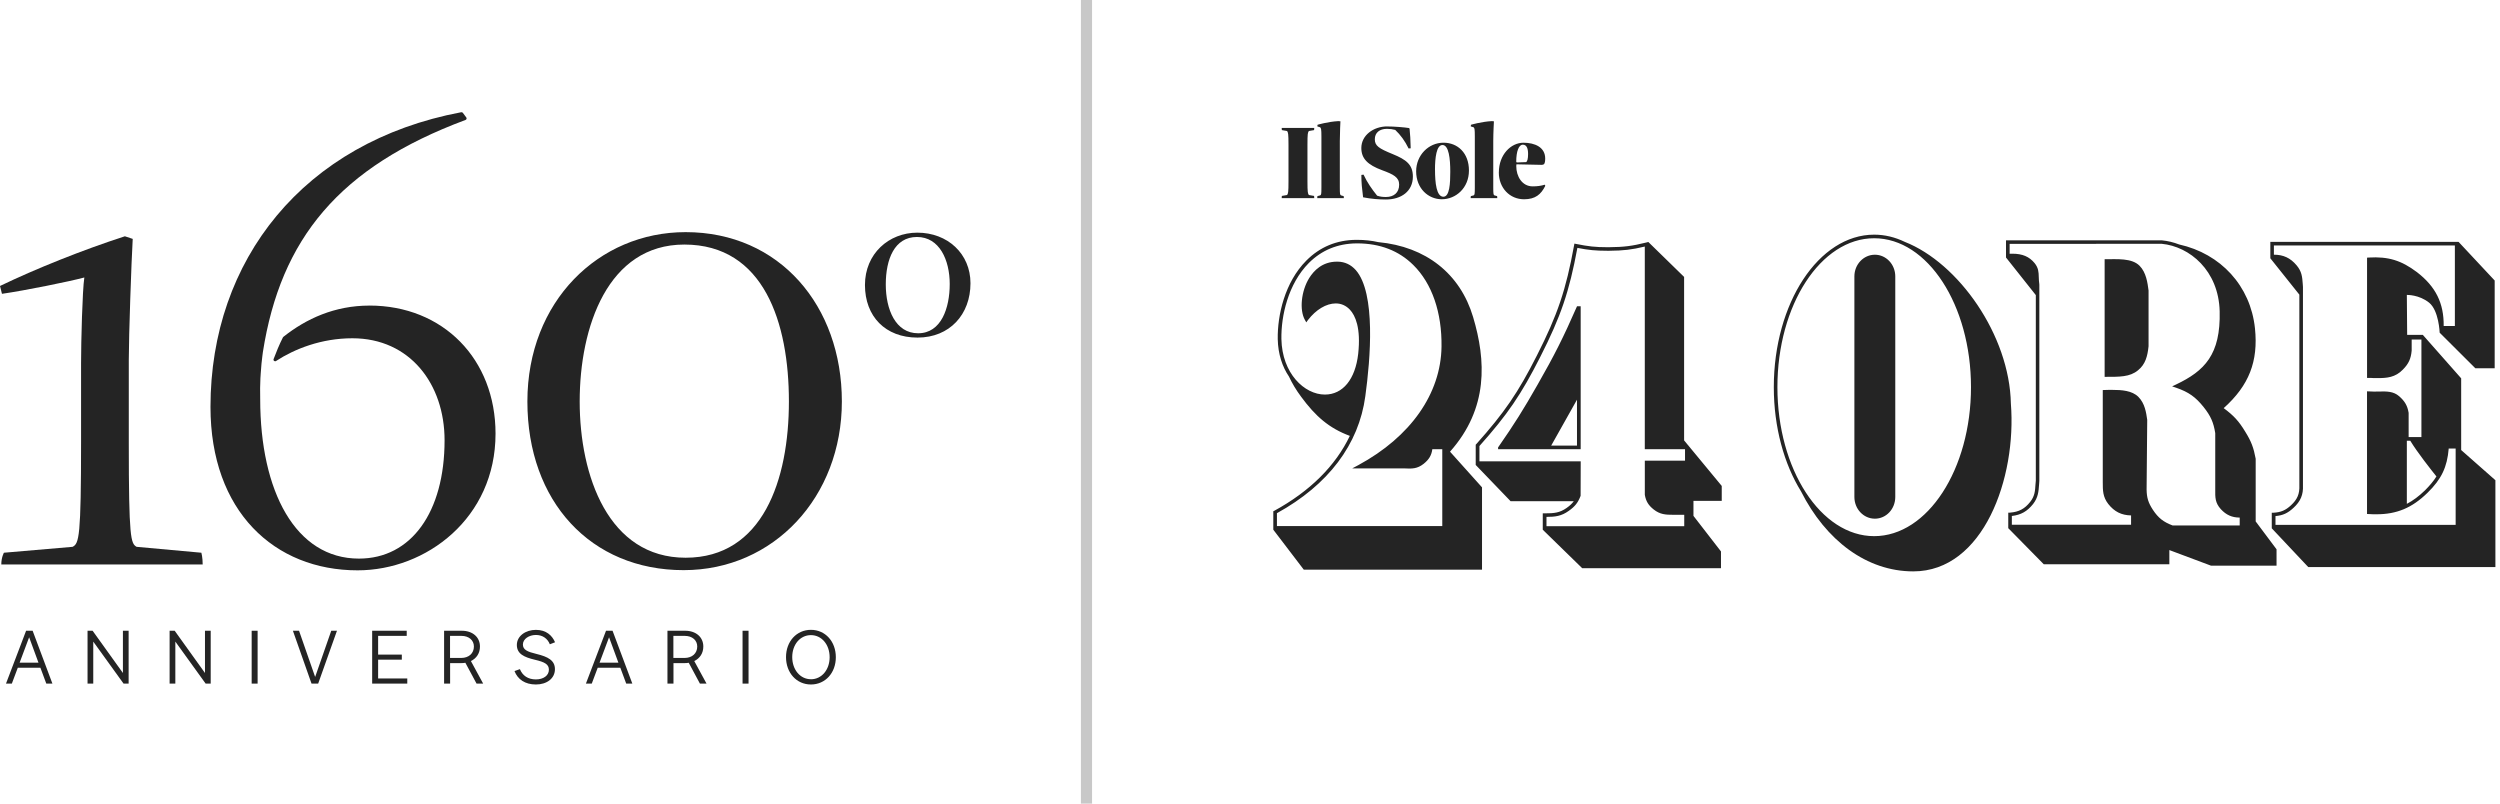 <svg width="224" height="72" viewBox="0 0 224 72" fill="none" xmlns="http://www.w3.org/2000/svg">
<path d="M117.737 11.658C117.737 11.658 117.757 11.599 117.757 11.462H114.84C114.84 11.599 114.857 11.658 114.857 11.658L115.311 11.737C115.417 11.836 115.449 11.983 115.449 12.967V16.247C115.449 17.229 115.42 17.375 115.311 17.475L114.857 17.554C114.857 17.554 114.84 17.612 114.84 17.75H117.757C117.757 17.612 117.737 17.554 117.737 17.554L117.286 17.475C117.18 17.375 117.148 17.229 117.148 16.247V12.967C117.148 11.983 117.177 11.836 117.286 11.737L117.737 11.658ZM120.144 17.501C120.065 17.451 120.048 17.372 120.048 16.801V12.648C120.048 11.892 120.103 10.87 120.103 10.87L119.919 10.852C118.984 10.902 118.053 11.178 118.053 11.178C118.053 11.178 118.035 11.236 118.035 11.327L118.287 11.406C118.366 11.485 118.399 11.561 118.399 12.238V16.804C118.399 17.404 118.378 17.451 118.299 17.504L118.044 17.571C118.044 17.571 118.024 17.653 118.024 17.75H120.411C120.411 17.653 120.39 17.571 120.39 17.571L120.144 17.504V17.501ZM124.292 11.327C123.056 11.327 121.975 12.129 121.975 13.26C121.975 14.203 122.534 14.771 123.841 15.252C124.863 15.627 125.364 15.89 125.364 16.543C125.364 17.276 124.872 17.651 124.183 17.651C123.911 17.651 123.674 17.63 123.39 17.533C122.909 16.933 122.505 16.356 122.174 15.647L121.978 15.673C121.978 16.391 122.033 16.892 122.133 17.677C122.859 17.826 123.597 17.876 124.177 17.876C125.551 17.876 126.594 17.138 126.594 15.823C126.594 14.742 125.985 14.3 124.795 13.811C123.539 13.301 123.184 13.064 123.184 12.475C123.184 11.886 123.618 11.544 124.265 11.544C124.549 11.544 124.763 11.573 125.012 11.64C125.484 12.085 125.879 12.624 126.21 13.301L126.398 13.289C126.386 12.633 126.348 11.945 126.298 11.532L126.251 11.473C125.847 11.406 124.904 11.33 124.295 11.33M126.887 15.348C126.887 16.898 127.985 17.853 129.183 17.853C130.442 17.853 131.617 16.848 131.617 15.278C131.617 13.708 130.607 12.786 129.341 12.786C127.994 12.786 126.887 13.913 126.887 15.348ZM128.574 15.202C128.574 14.15 128.703 12.993 129.245 12.993C129.816 12.993 129.945 14.221 129.945 15.389C129.945 16.429 129.886 17.627 129.327 17.627C128.706 17.627 128.577 16.382 128.577 15.202M133.893 17.501C133.814 17.451 133.796 17.372 133.796 16.801V12.648C133.796 11.892 133.855 10.87 133.855 10.87L133.667 10.852C132.736 10.902 131.802 11.178 131.802 11.178C131.802 11.178 131.781 11.236 131.781 11.327L132.039 11.406C132.118 11.485 132.144 11.561 132.144 12.238V16.804C132.144 17.404 132.124 17.451 132.045 17.504L131.79 17.571C131.79 17.571 131.769 17.653 131.769 17.75H134.156C134.156 17.653 134.139 17.571 134.139 17.571L133.893 17.504V17.501ZM134.294 15.448C134.294 16.845 135.278 17.855 136.555 17.855C137.566 17.855 138.075 17.422 138.459 16.649L138.409 16.549C138.087 16.649 137.75 16.699 137.328 16.699C136.38 16.699 135.858 15.802 135.858 14.889C135.858 14.821 135.87 14.722 135.87 14.722C136.646 14.722 137.372 14.771 138.125 14.771C138.213 14.771 138.283 14.751 138.342 14.71C138.421 14.622 138.45 14.434 138.45 14.203C138.45 13.201 137.536 12.788 136.505 12.788C135.375 12.788 134.297 13.857 134.297 15.448M135.855 14.484C135.855 13.565 136.081 12.964 136.444 12.964C136.769 12.964 136.916 13.257 136.916 13.799C136.916 14.232 136.845 14.484 136.731 14.525L135.934 14.555C135.876 14.555 135.855 14.534 135.855 14.484Z" fill="#242424"/>
<path d="M141.298 35.813L138.987 39.925H141.298V35.813ZM141.298 27.442H141.629V40.248H134.228V40.089C135.712 37.954 136.483 36.718 137.763 34.474C139.292 31.8 140.068 30.254 141.298 27.448V27.442ZM150.975 40.248H147.373V22.091C146.198 22.375 145.46 22.457 144.204 22.469H143.984C142.988 22.469 142.341 22.407 141.333 22.211C140.607 26.139 139.848 28.359 138.006 31.982C136.301 35.344 135.08 37.14 132.558 39.963V41.337H141.632L141.623 44.427C141.389 45.042 141.111 45.385 140.563 45.772C139.901 46.249 139.341 46.313 138.565 46.313V47.148H150.908V46.126H149.936C149.233 46.126 148.735 46.097 148.169 45.648C147.698 45.274 147.478 44.916 147.376 44.339V41.276H150.978V40.253L150.975 40.248ZM151.47 40.154L154.268 43.54V44.875H151.734V46.223L154.2 49.409V50.912H141.767L138.231 47.462V45.997H138.393C139.271 45.997 139.749 45.947 140.367 45.514C140.651 45.315 140.85 45.127 141.011 44.907H135.349L132.212 41.648H132.224V39.843L132.274 39.794C134.793 36.973 136.02 35.189 137.713 31.838C139.558 28.201 140.308 25.989 141.037 21.988L141.067 21.827L141.225 21.857C142.314 22.079 142.953 22.149 143.978 22.149H144.192C145.489 22.138 146.233 22.047 147.49 21.733L147.689 21.681L150.896 24.812V39.46L151.277 39.922H151.295V39.943L151.47 40.151V40.154ZM129.228 40.248H128.337C128.264 40.798 128.033 41.179 127.561 41.557C126.984 42.008 126.533 42.008 125.78 41.967H121.161L121.709 41.674C126.393 39.137 129.099 35.277 129.16 31.071C129.204 27.998 128.308 25.398 126.636 23.749C125.338 22.46 123.642 21.807 121.601 21.807H121.53C119.849 21.827 118.432 22.41 117.28 23.555C115.409 25.436 114.779 28.315 114.814 30.374C114.87 33.452 116.873 35.353 118.71 35.353C120.321 35.353 121.437 33.982 121.694 31.704C121.949 29.372 121.431 28.262 120.953 27.75C120.614 27.386 120.177 27.187 119.685 27.187C118.83 27.187 117.904 27.75 117.193 28.675L117.043 28.883L116.917 28.66C116.416 27.767 116.586 26.08 117.298 24.923C117.714 24.255 118.475 23.444 119.794 23.444H119.861C120.502 23.456 121.044 23.713 121.481 24.203C123.285 26.265 122.79 32.169 122.333 35.497C121.75 39.832 119.011 43.449 114.413 45.982V47.136H129.228V40.239V40.248ZM129.922 40.47L132.789 43.666V51.041H116.818L114.088 47.462V45.807L114.176 45.766C117.377 44.017 119.665 41.735 120.945 39.055C119.085 38.364 117.872 37.304 116.586 35.555C116.126 34.94 115.769 34.334 115.491 33.739C114.902 32.869 114.513 31.733 114.486 30.386C114.451 28.256 115.11 25.292 117.052 23.344C118.259 22.129 119.758 21.502 121.519 21.49H121.601C122.269 21.49 122.907 21.561 123.499 21.695C127.754 22.094 130.833 24.516 131.99 28.406C133.144 32.272 133.387 36.575 129.922 40.47ZM167.99 22.823C166.976 22.823 166.153 23.69 166.153 24.765V44.527C166.153 45.605 166.973 46.474 167.99 46.474C169.006 46.474 169.817 45.605 169.817 44.527V24.765C169.817 23.69 168.997 22.823 167.99 22.823ZM176.601 34.688C176.601 27.331 172.711 21.347 167.925 21.347C163.139 21.347 159.256 27.331 159.256 34.688C159.256 42.046 163.145 48.039 167.925 48.039C172.705 48.039 176.601 42.049 176.601 34.688ZM171.431 51.196C167.266 51.196 163.605 48.446 161.367 44.02C159.862 41.583 158.933 38.3 158.933 34.688C158.933 27.161 162.964 21.025 167.928 21.025C168.883 21.025 169.809 21.256 170.67 21.672C175.485 23.567 180.054 30.034 180.174 36.156C180.704 42.834 177.711 51.196 171.431 51.196ZM188.575 23.227V33.766C189.907 33.766 190.839 33.789 191.574 33.171C192.23 32.641 192.417 31.918 192.511 31.024V26.03C192.42 25.342 192.303 24.419 191.709 23.816C191.009 23.11 189.711 23.227 188.575 23.227ZM200.68 46.375H200.674C199.992 46.375 199.465 46.141 198.987 45.622C198.475 45.054 198.475 44.577 198.486 43.836V38.809C198.334 37.849 198.079 37.272 197.449 36.478C196.726 35.573 196.108 35.131 194.992 34.744L194.623 34.618L194.974 34.451C197.523 33.239 198.981 31.78 198.882 27.887C198.788 24.238 196.196 22.085 193.691 21.845L180.063 21.851V22.738C180.145 22.738 180.221 22.732 180.309 22.732C181.205 22.732 181.817 22.99 182.298 23.573C182.649 24.003 182.661 24.375 182.673 24.812C182.681 25.014 182.687 25.236 182.725 25.497V43.086C182.714 43.206 182.714 43.317 182.702 43.411C182.658 44.038 182.62 44.577 182.163 45.162C181.636 45.821 181.082 46.135 180.262 46.231V47.019H190.944V46.182C190.08 46.164 189.453 45.851 188.903 45.159C188.408 44.521 188.408 43.944 188.408 43.209V34.949L188.914 34.934H189.272C190.092 34.934 191.032 34.993 191.597 35.558C192.186 36.15 192.297 36.967 192.391 37.62L192.335 43.853C192.347 44.6 192.482 45.042 192.904 45.687C193.387 46.413 193.838 46.767 194.664 47.081H200.677V46.375H200.68ZM202.112 46.724L203.978 49.216V50.683H198.105L194.374 49.286V50.56H183.124L179.946 47.33H179.94V45.938L180.092 45.933C180.904 45.865 181.413 45.593 181.908 44.966C182.31 44.462 182.345 43.994 182.38 43.393C182.386 43.291 182.392 43.185 182.409 43.065V26.44L179.738 23.072V21.534H193.703C194.225 21.584 194.746 21.707 195.25 21.903C198.97 22.729 201.644 25.606 202.045 29.419C202.352 32.374 201.515 34.536 199.242 36.569C200.147 37.239 200.598 37.731 201.172 38.678C201.711 39.544 201.925 40.11 202.109 41.103V46.718L202.112 46.724ZM220.023 40.186H219.405C219.27 41.855 218.749 42.942 217.504 44.155C216.119 45.508 214.754 46.079 212.929 46.079C212.706 46.079 212.481 46.079 212.235 46.059L212.085 46.053V35.063L212.261 35.069C212.566 35.095 212.856 35.087 213.125 35.081C213.869 35.06 214.458 35.063 214.962 35.5C215.474 35.948 215.709 36.352 215.814 36.993V39.164H216.959V30.421H216.086V31.408C216.022 32.134 215.817 32.591 215.301 33.112C214.622 33.821 213.86 33.877 213.061 33.877H212.686C212.545 33.862 212.396 33.862 212.258 33.862H212.088V23.087L212.241 23.075C213.995 22.975 215.152 23.327 216.558 24.384C218.242 25.679 218.977 27.167 218.954 29.208H219.956V21.994H203.741V22.82C204.593 22.82 205.22 23.113 205.774 23.772C206.242 24.328 206.28 24.797 206.327 25.445L206.345 25.714V43.484C206.386 44.319 206.131 44.922 205.495 45.505C204.989 45.977 204.543 46.184 203.884 46.24V47.028H220.026V40.192L220.023 40.186ZM215.96 39.489H215.653V45.145C216.212 44.855 216.743 44.453 217.279 43.935C217.703 43.51 218.04 43.115 218.304 42.69C217.809 42.072 216.576 40.511 215.96 39.489ZM223.588 43.027V50.812H206.822L203.55 47.336V45.941H203.703C204.376 45.9 204.786 45.725 205.273 45.274C205.841 44.749 206.055 44.251 206.022 43.484V26.399L203.422 23.142V21.669H220.284L223.523 25.134V32.995H221.789L218.594 29.809C218.594 29.809 218.526 27.829 217.65 27.12C216.74 26.388 215.653 26.426 215.653 26.426L215.682 30.005H217.085L220.521 33.898V40.324L223.59 43.03L223.588 43.027Z" fill="#242424"/>
<path d="M97.849 0H96.849V72H97.849V0Z" fill="#242424" fill-opacity="0.25"/>
<path d="M0.537 61.251L2.338 56.515H2.924L4.696 61.251H4.148L3.621 59.831H1.594L1.061 61.251H0.543H0.537ZM1.758 59.377H3.448L2.614 57.107H2.608L1.758 59.377Z" fill="#242424"/>
<path d="M7.844 61.251V56.515H8.297L11.013 60.299V56.515H11.525V61.251H11.071L8.356 57.487V61.251H7.844Z" fill="#242424"/>
<path d="M15.197 61.251V56.515H15.651L18.366 60.299V56.515H18.879V61.251H18.425L15.71 57.487V61.251H15.197Z" fill="#242424"/>
<path d="M23.082 61.251H22.549V56.515H23.082V61.251Z" fill="#242424"/>
<path d="M27.913 61.251L26.244 56.515H26.794L28.23 60.636H28.244L29.68 56.515H30.192L28.508 61.251H27.916H27.913Z" fill="#242424"/>
<path d="M33.346 61.251V56.515H36.442V56.975H33.88V58.65H36.003V59.104H33.88V60.788H36.492V61.248H33.343L33.346 61.251Z" fill="#242424"/>
<path d="M39.791 61.251V56.515H41.378C42.351 56.515 43.004 57.092 43.004 57.927C43.004 58.527 42.696 58.987 42.193 59.23L43.291 61.251H42.699L41.697 59.385C41.58 59.406 41.454 59.415 41.331 59.415H40.33V61.251H39.794H39.791ZM40.327 58.952H41.328C42.002 58.952 42.462 58.542 42.462 57.927C42.462 57.364 42.008 56.975 41.349 56.975H40.324V58.952H40.327Z" fill="#242424"/>
<path d="M49.734 57.546L49.266 57.728C49.061 57.215 48.621 56.893 48.015 56.893C47.409 56.893 46.852 57.244 46.852 57.748C46.852 58.223 47.256 58.398 48.082 58.597C49.107 58.846 49.722 59.175 49.722 59.959C49.722 60.794 48.99 61.33 48.018 61.33C47.045 61.33 46.392 60.876 46.099 60.129L46.583 59.954C46.817 60.531 47.3 60.876 48.018 60.876C48.677 60.876 49.181 60.539 49.181 60.006C49.181 59.517 48.8 59.318 47.921 59.113C46.969 58.885 46.31 58.592 46.31 57.789C46.31 56.987 47.092 56.436 48.015 56.436C48.938 56.436 49.471 56.934 49.734 57.549V57.546Z" fill="#242424"/>
<path d="M52.498 61.251L54.299 56.515H54.885L56.657 61.251H56.109L55.582 59.831H53.555L53.022 61.251H52.504H52.498ZM53.719 59.377H55.409L54.574 57.107H54.569L53.719 59.377Z" fill="#242424"/>
<path d="M59.804 61.251V56.515H61.392C62.364 56.515 63.017 57.092 63.017 57.927C63.017 58.527 62.71 58.987 62.206 59.23L63.305 61.251H62.713L61.711 59.385C61.594 59.406 61.468 59.415 61.345 59.415H60.343V61.251H59.807H59.804ZM60.337 58.952H61.339C62.013 58.952 62.473 58.542 62.473 57.927C62.473 57.364 62.019 56.975 61.36 56.975H60.335V58.952H60.337Z" fill="#242424"/>
<path d="M67.069 61.251H66.533V56.515H67.069V61.251Z" fill="#242424"/>
<path d="M72.659 61.33C71.371 61.33 70.427 60.285 70.427 58.879C70.427 57.473 71.371 56.433 72.659 56.433C73.948 56.433 74.891 57.479 74.891 58.885C74.891 60.291 73.948 61.33 72.659 61.33ZM72.659 60.862C73.617 60.862 74.335 60.018 74.335 58.885C74.335 57.751 73.617 56.907 72.659 56.907C71.702 56.907 70.984 57.742 70.984 58.876C70.984 60.009 71.702 60.859 72.659 60.859V60.862Z" fill="#242424"/>
<path d="M82.192 20.846C84.916 20.846 86.955 22.744 86.955 25.38C86.955 28.174 85.092 30.248 82.21 30.248C79.328 30.248 77.5 28.35 77.5 25.538C77.5 22.726 79.644 20.846 82.192 20.846ZM82.265 29.861C84.339 29.861 85.095 27.594 85.095 25.45C85.095 23.306 84.181 21.233 82.16 21.233C80.139 21.233 79.366 23.236 79.366 25.485C79.366 27.735 80.244 29.861 82.265 29.861Z" fill="#242424"/>
<path d="M61.254 51.085C52.936 51.085 47.254 44.934 47.254 35.971C47.254 27.009 53.639 20.799 61.43 20.799C69.866 20.799 75.431 27.419 75.431 35.971C75.431 44.524 69.338 51.085 61.254 51.085ZM61.313 21.912C54.459 21.912 51.94 29.293 51.94 35.971C51.94 42.649 54.518 49.972 61.43 49.972C68.343 49.972 70.686 43.001 70.686 35.971C70.686 28.942 68.46 21.912 61.313 21.912Z" fill="#242424"/>
<path d="M0.117 50.578C0.117 49.934 0.351 49.524 0.351 49.524L6.502 48.996C7.088 48.703 7.264 48.118 7.264 39.507V32.535C7.264 30.661 7.381 25.975 7.557 24.862C6.268 25.213 2.226 26.033 0.176 26.326L0 25.623C3.163 24.1 7.381 22.401 11.189 21.171L11.892 21.405C11.774 23.397 11.54 30.134 11.54 32.243V39.741C11.54 48.235 11.716 48.703 12.243 48.996L18.043 49.524C18.043 49.524 18.16 49.934 18.16 50.578H0.117Z" fill="#242424"/>
<path d="M33.097 27.381C29.989 27.381 27.435 28.558 25.391 30.181C25.373 30.195 25.359 30.21 25.35 30.23C25.031 30.854 24.723 31.616 24.515 32.172C24.465 32.304 24.612 32.424 24.729 32.348C26.398 31.259 28.803 30.309 31.574 30.309C36.729 30.309 39.834 34.41 39.834 39.448C39.834 45.892 36.846 50.051 32.16 50.051C26.478 50.051 23.314 44.017 23.314 35.757C23.314 35.462 23.306 35.095 23.306 34.779L23.332 33.921C23.332 33.921 23.332 33.915 23.332 33.909C23.332 33.909 23.388 33.013 23.429 32.594C23.47 32.175 23.555 31.54 23.555 31.54C25.148 21.402 30.385 14.967 41.711 10.747C41.799 10.715 41.837 10.606 41.782 10.527C41.667 10.36 41.541 10.196 41.468 10.108C41.433 10.064 41.38 10.047 41.325 10.056C27.201 12.718 18.859 23.306 18.859 36.457C18.859 45.83 24.6 51.102 32.04 51.102C38.191 51.102 44.4 46.416 44.4 38.859C44.4 32.181 39.714 27.378 33.094 27.378L33.097 27.381Z" fill="#242424"/>
</svg>
